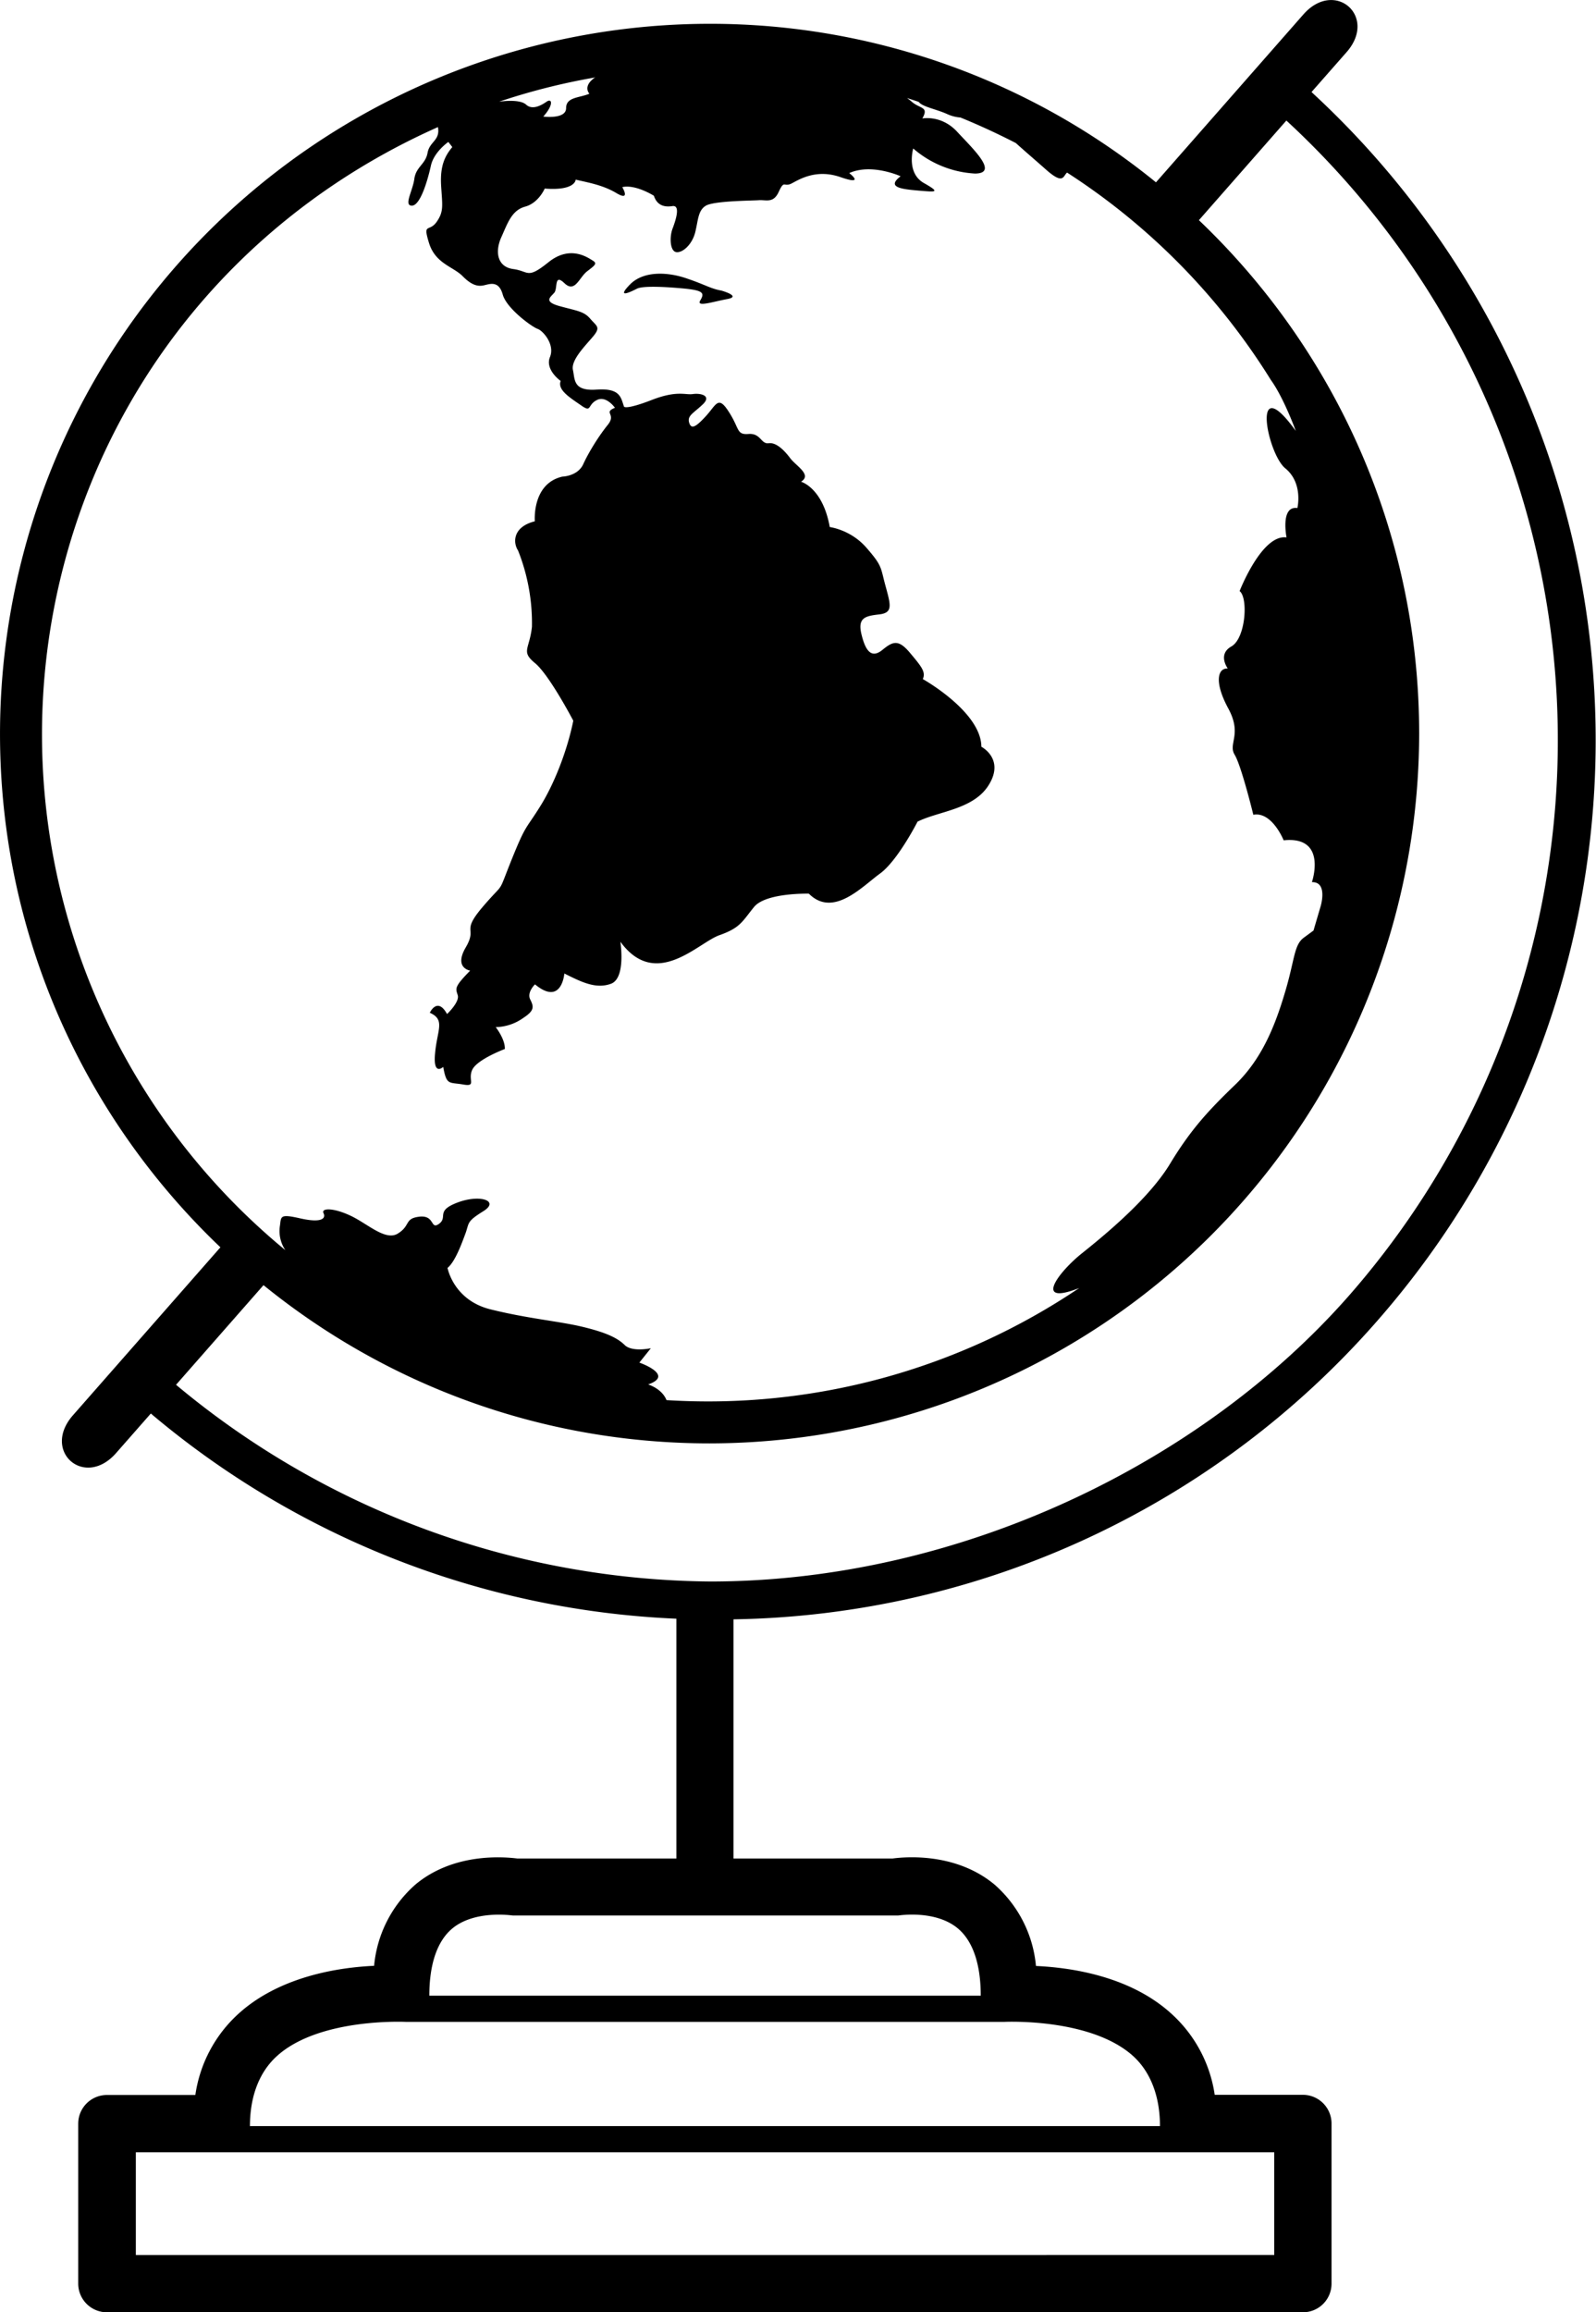 <svg xmlns="http://www.w3.org/2000/svg" width="960" height="1390.253" viewBox="0 0 10 14.482" shape-rendering="geometricPrecision" text-rendering="geometricPrecision" image-rendering="optimizeQuality" fill-rule="evenodd" clip-rule="evenodd"><path d="M8.218.576l.219-.249c.197-.224-.073-.46-.27-.237l-.924 1.052A4.425 4.425 0 0 0 4.446.149 4.45 4.45 0 0 0 0 4.595c0 1.264.53 2.407 1.381 3.217L.457 8.864c-.198.225.072.462.27.237l.218-.248a5.462 5.462 0 0 0 3.293 1.285v1.502h-.996c-.081-.01-.396-.039-.638.162a.771.771 0 0 0-.26.51c-.222.01-.596.066-.855.305a.85.85 0 0 0-.265.504H.67c-.099 0-.18.08-.18.18v1.001c0 .1.081.18.18.18h7.493c.1 0 .18-.08.18-.18V13.3c0-.099-.08-.18-.18-.18h-.552a.85.85 0 0 0-.266-.503c-.259-.24-.633-.294-.854-.304a.771.771 0 0 0-.261-.511c-.242-.2-.556-.173-.638-.162h-.996v-1.498a5.474 5.474 0 0 0 4.034-1.87A5.517 5.517 0 0 0 8.218.577zM7.984 13.48v.643H.851v-.643h7.133zm-.716-.164c0-.18-.055-.333-.164-.435-.264-.244-.806-.218-.81-.218H2.541c-.005 0-.547-.026-.81.218-.11.102-.165.254-.165.435 0 .005 0 .002.001 0h5.7c0 .002 0 .005 0 0zm-1.123-.817c0-.195-.048-.34-.142-.42-.142-.12-.373-.082-.375-.082H3.213c-.002 0-.238-.037-.38.082-.095.08-.143.225-.143.42 0 .002 0 .001 0 0h3.455c0 .001 0 .002 0 0zm2.307-4.384c-.928 1.056-2.45 1.79-4.002 1.79a5.287 5.287 0 0 1-3.347-1.232l.548-.624c.764.62 1.737.991 2.795.991a4.45 4.45 0 0 0 4.446-4.445c0-1.264-.53-2.406-1.38-3.216L8.06.755a5.278 5.278 0 0 1 .392 7.36zM3.729.485a4.077 4.077 0 0 0-.602.152s.127-.02.169.018c.04.037.097.004.13-.019.035-.022.042.023-.022.094 0 0 .143.019.143-.053 0-.07.082-.063.146-.09 0 0-.046-.047.037-.103.004-.003 0-.001-.001 0zm4.491 5.04s.1-.291-.177-.262c0 0-.073-.182-.19-.16 0 0-.075-.307-.117-.376-.043-.07.049-.126-.04-.29-.09-.166-.066-.254-.003-.25 0 0-.066-.088.022-.138.09-.05.107-.305.052-.347 0 0 .139-.358.294-.336 0 0-.04-.2.068-.184 0 0 .038-.156-.076-.249-.114-.093-.217-.627.066-.234 0 0-.075-.207-.156-.319v0a4.146 4.146 0 0 0-1.277-1.299c-.025.019-.02.08-.13-.017-.07-.062-.13-.113-.191-.168a4.335 4.335 0 0 0-.347-.16.24.24 0 0 1-.082-.021C5.863.682 5.781.67 5.756.638a3.867 3.867 0 0 0-.073-.024.357.357 0 0 1 .032.025c.05.043.107.028.064.103 0 0 .119-.024.218.083.1.108.264.261.112.262A.644.644 0 0 1 5.722.93s-.045.152.066.216c.112.063.07.056-.03.048-.1-.009-.21-.018-.115-.09 0 0-.181-.083-.322-.02 0 0 .104.08-.053.026-.156-.055-.263.016-.31.04-.048.023-.043-.025-.078.05-.034.076-.08.05-.127.054-.047.003-.278.004-.33.034-.05.03-.048.09-.067.167-.02.078-.08.13-.119.124-.039-.006-.043-.094-.023-.147.02-.053.052-.15-.002-.141-.053.008-.096-.007-.115-.065 0 0-.115-.073-.198-.054 0 0 .054.09-.034.039-.087-.053-.183-.068-.258-.086 0 0 0 .071-.194.056 0 0-.038.09-.122.113-.085.023-.11.103-.15.192-.04.088-.027.185.074.199.101.013.085.067.222-.043s.248-.027.277-.01c.029.018.016.028-.035.067-.05.038-.076.138-.142.075-.066-.063-.042.03-.063.058-.021.027-.076.056.035.086.11.03.15.032.19.079.04.047.068.051.014.114-.053.062-.137.147-.123.207.013.06 0 .133.15.122.149-.01.15.052.17.107 0 0 .01.021.171-.041.161-.063.212-.031.26-.038.05-.007.12.01.062.065-.059.056-.098.07-.085.114.013.043.04.03.106-.042.066-.073.076-.13.143-.025.068.105.046.144.123.138.077-.006.077.064.126.058.048-.007.099.045.137.096.04.05.135.102.066.145 0 0 .136.037.18.284 0 0 .133.016.232.132.1.115.085.12.118.239.032.118.047.166-.04.176-.087.01-.137.02-.111.126.026.107.064.15.13.097.065-.053.1-.07.173.017.072.086.101.12.081.165 0 0 .365.204.367.424 0 0 .144.074.05.233-.093.16-.316.169-.45.236 0 0-.124.244-.235.325-.112.081-.293.279-.446.126 0 0-.269-.007-.343.083-.074.09-.084.13-.217.177-.133.046-.398.346-.621.041 0 0 .036.227-.058.263-.095.035-.185-.01-.293-.064 0 0-.016.207-.184.068 0 0-.052.05-.03.094.021.043.03.068-.04.114a.308.308 0 0 1-.176.06s.06.076.057.137c0 0-.174.065-.204.13-.03.064.03.108-.059.092-.087-.015-.102.007-.123-.11 0 0-.065.061-.051-.085.013-.147.066-.21-.033-.254 0 0 .047-.103.108.008 0 0 .08-.075.067-.118-.014-.044-.022-.052.078-.154 0 0-.104-.015-.028-.145s-.034-.09.108-.256c.142-.166.087-.063.178-.29.091-.226.088-.19.177-.332.089-.14.172-.35.211-.542 0 0-.15-.287-.24-.361-.09-.074-.034-.086-.019-.228a1.232 1.232 0 0 0-.087-.477c-.032-.048-.035-.148.105-.183 0 0-.02-.236.173-.28 0 0 .095-.002.13-.077.034-.075.098-.178.154-.247.056-.069-.031-.076.045-.107 0 0-.055-.079-.114-.048-.06.03-.03.081-.098.033-.069-.048-.15-.097-.128-.153 0 0-.1-.07-.067-.15.032-.08-.045-.165-.077-.176-.032-.01-.194-.126-.219-.215-.025-.09-.081-.066-.118-.058-.036.008-.075.002-.134-.058-.06-.06-.17-.078-.21-.207-.04-.13 0-.066.047-.131.046-.066.037-.099.029-.226-.008-.128.025-.19.07-.244L2.809.889s-.09.062-.109.148c-.019.086-.065.25-.119.251-.053 0 .004-.09.015-.167.01-.077.07-.091.083-.164.013-.072.08-.076.065-.161 0-.004 0-.002 0 0-.9.4-1.663 1.105-2.104 2.068A4.184 4.184 0 0 0 1.788 7.83a.214.214 0 0 1-.035-.147c.01-.063-.006-.083.129-.052.134.03.161 0 .145-.033-.016-.032.06-.035.167.015.107.049.222.163.3.112.08-.05.038-.094.135-.105.098-.01.066.086.123.044.056-.043-.026-.08.116-.133.142-.053.264-.009.16.055-.103.064-.088.071-.11.135-.024.064-.065.18-.114.22 0 0 .037.203.271.26.234.058.43.074.575.109.145.035.217.068.264.114.047.046.164.02.164.02l-.072.09s.224.078.055.137c0 0 .086.025.115.098a4.161 4.161 0 0 0 2.586-.702c.002-.001.005-.002 0 0-.291.114-.13-.099.014-.215.144-.115.422-.343.555-.563.133-.22.247-.34.41-.497.162-.157.245-.358.308-.569.064-.21.057-.304.12-.35l.061-.045.045-.153s.046-.153-.055-.15zM4.52 1.82c-.068-.012-.101-.037-.217-.076-.115-.04-.27-.051-.357.039-.087.09.006.045.045.025.04-.02.191-.011.304 0 .112.012.12.028.093.073-.028.045.076.009.169-.008.092-.017-.037-.053-.037-.053z"/></svg>